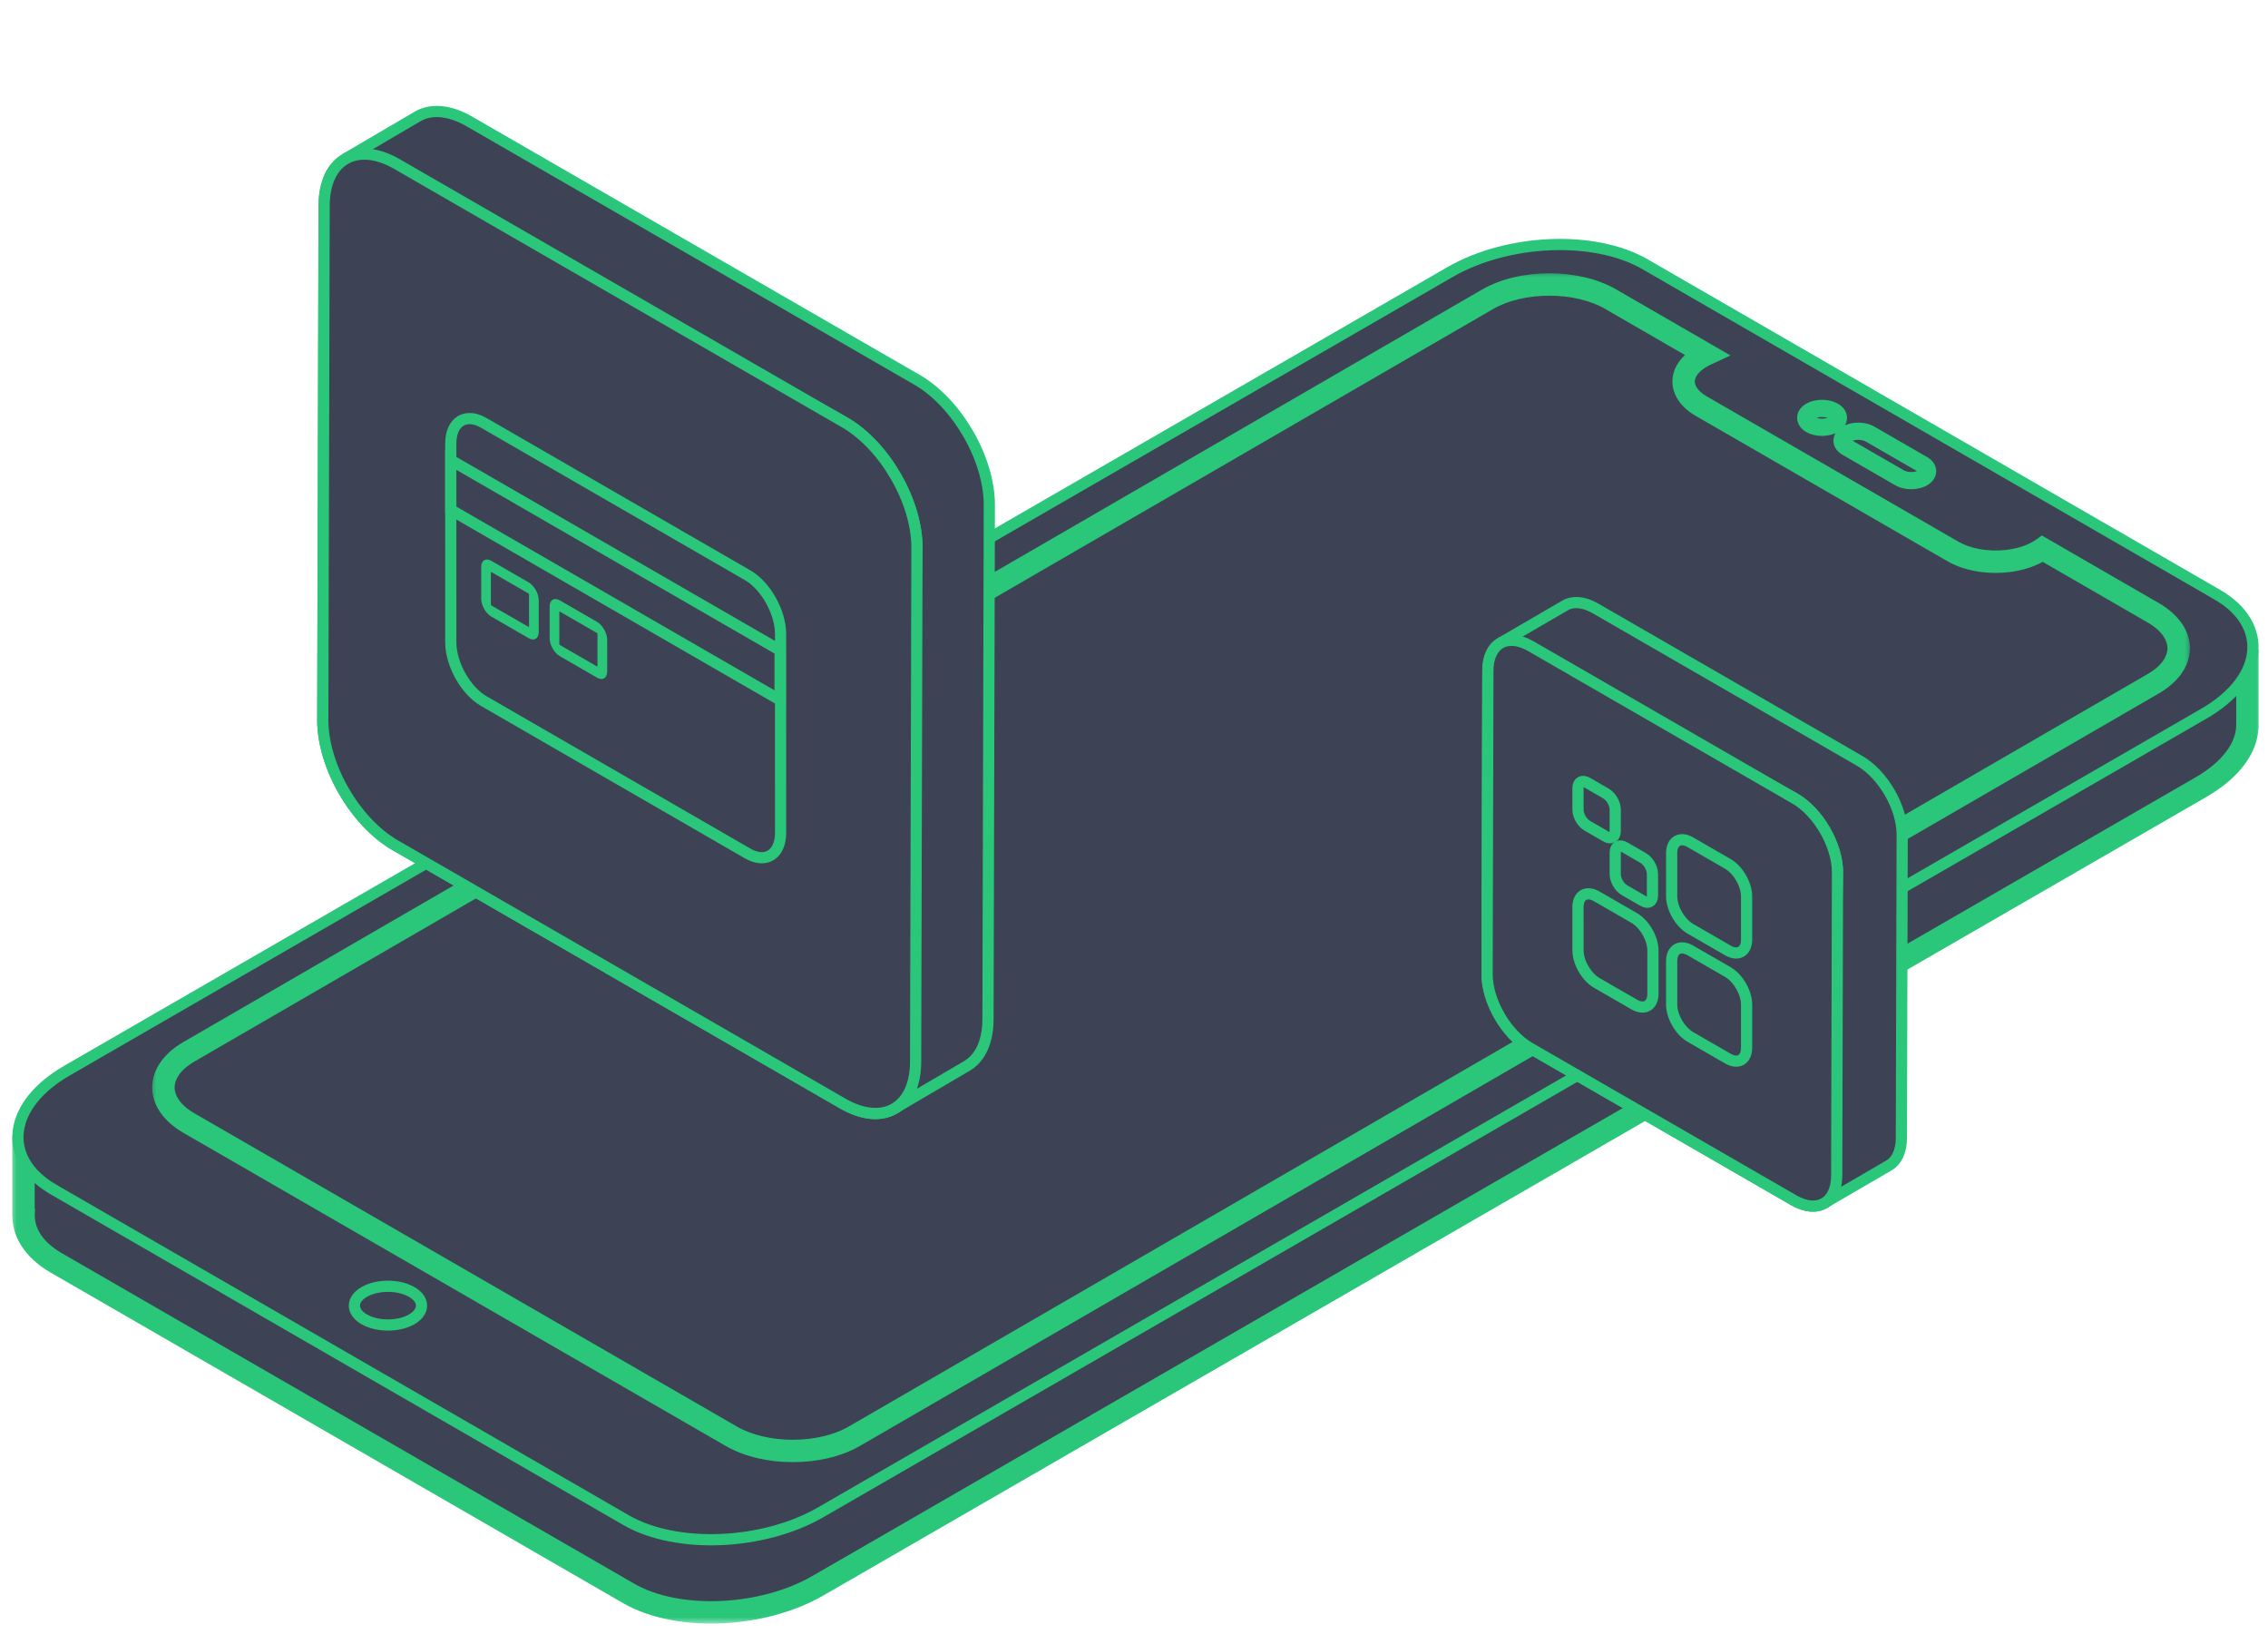 <svg width="161" height="116" viewBox="0 0 161 116" fill="none" xmlns="http://www.w3.org/2000/svg">
<mask id="path-1-outside-1_3109_8039" maskUnits="userSpaceOnUse" x="0.667" y="22.306" width="160" height="93" fill="black">
<rect fill="white" x="0.667" y="22.306" width="160" height="93"/>
<path fill-rule="evenodd" clip-rule="evenodd" d="M44.638 113.109L3.996 89.645C2.364 88.7 1.603 87.425 1.676 86.1L1.667 86.09V81.217L4.056 80.434L5.153 81.778L103.138 25.203C107.125 22.911 113.106 22.66 116.571 24.649L156.208 47.534L156.905 44.492L159.539 46.555V51.579L159.534 51.595C159.481 53.085 158.369 54.643 156.248 55.869L58.071 112.551C54.095 114.848 48.083 115.095 44.638 113.109Z"/>
</mask>
<path fill-rule="evenodd" clip-rule="evenodd" d="M44.638 113.109L3.996 89.645C2.364 88.7 1.603 87.425 1.676 86.1L1.667 86.09V81.217L4.056 80.434L5.153 81.778L103.138 25.203C107.125 22.911 113.106 22.66 116.571 24.649L156.208 47.534L156.905 44.492L159.539 46.555V51.579L159.534 51.595C159.481 53.085 158.369 54.643 156.248 55.869L58.071 112.551C54.095 114.848 48.083 115.095 44.638 113.109Z" fill="#3D4255"/>
<path d="M3.996 89.645L3.598 90.333L3.599 90.333L3.996 89.645ZM44.638 113.109L44.24 113.798L44.241 113.798L44.638 113.109ZM1.676 86.1L2.47 86.144L2.488 85.821L2.274 85.577L1.676 86.1ZM1.667 86.09H0.872V86.389L1.069 86.614L1.667 86.09ZM1.667 81.217L1.419 80.462L0.872 80.641V81.217H1.667ZM4.056 80.434L4.672 79.931L4.327 79.508L3.809 79.678L4.056 80.434ZM5.153 81.778L4.537 82.281L4.965 82.805L5.551 82.467L5.153 81.778ZM103.138 25.203L102.742 24.514L102.74 24.515L103.138 25.203ZM116.571 24.649L116.968 23.961L116.967 23.96L116.571 24.649ZM156.208 47.534L155.811 48.223L156.743 48.761L156.983 47.712L156.208 47.534ZM156.905 44.492L157.395 43.866L156.409 43.094L156.13 44.315L156.905 44.492ZM159.539 46.555H160.334V46.167L160.029 45.929L159.539 46.555ZM159.539 51.579L160.291 51.838L160.334 51.712V51.579H159.539ZM159.534 51.595L158.782 51.336L158.743 51.448L158.739 51.567L159.534 51.595ZM156.248 55.869L156.645 56.558L156.645 56.557L156.248 55.869ZM58.071 112.551L57.673 111.863L57.673 111.863L58.071 112.551ZM3.599 90.333L44.24 113.798L45.035 112.421L4.394 88.956L3.599 90.333ZM0.882 86.057C0.788 87.766 1.791 89.287 3.598 90.333L4.394 88.957C2.938 88.114 2.418 87.084 2.47 86.144L0.882 86.057ZM1.069 86.614L1.078 86.624L2.274 85.577L2.265 85.566L1.069 86.614ZM0.872 81.217V86.09H2.462V81.217H0.872ZM3.809 79.678L1.419 80.462L1.915 81.973L4.304 81.189L3.809 79.678ZM5.77 81.276L4.672 79.931L3.44 80.936L4.537 82.281L5.77 81.276ZM102.74 24.515L4.756 81.09L5.551 82.467L103.536 25.892L102.74 24.515ZM116.967 23.96C115.065 22.868 112.542 22.422 110.017 22.526C107.485 22.631 104.864 23.294 102.742 24.514L103.534 25.893C105.399 24.821 107.762 24.211 110.083 24.115C112.412 24.018 114.612 24.441 116.175 25.339L116.967 23.96ZM156.606 46.846L116.968 23.961L116.173 25.338L155.811 48.223L156.606 46.846ZM156.13 44.315L155.433 47.357L156.983 47.712L157.68 44.669L156.13 44.315ZM160.029 45.929L157.395 43.866L156.415 45.118L159.049 47.181L160.029 45.929ZM160.334 51.579V46.555H158.744V51.579H160.334ZM160.285 51.854L160.291 51.838L158.787 51.321L158.782 51.336L160.285 51.854ZM156.645 56.557C158.884 55.264 160.262 53.502 160.328 51.623L158.739 51.567C158.7 52.668 157.855 54.023 155.85 55.181L156.645 56.557ZM58.468 113.24L156.645 56.558L155.85 55.181L57.673 111.863L58.468 113.24ZM44.241 113.798C46.133 114.889 48.661 115.335 51.188 115.23C53.724 115.125 56.351 114.463 58.468 113.24L57.673 111.863C55.816 112.936 53.449 113.545 51.123 113.642C48.789 113.738 46.587 113.315 45.035 112.421L44.241 113.798Z" fill="#2AC77B" mask="url(#path-1-outside-1_3109_8039)"/>
<path d="M44.636 108.129L3.995 84.664C0.55 82.671 0.984 79.206 4.96 76.909L103.137 20.227C107.124 17.93 113.105 17.683 116.569 19.669L157.211 43.133C160.652 45.127 160.221 48.596 156.246 50.889L58.069 107.575C54.094 109.867 48.081 110.118 44.636 108.129Z" fill="#3D4255"/>
<path d="M8.899 89.939C9.107 89.82 9.107 89.43 8.899 89.07C8.691 88.709 8.354 88.514 8.146 88.634C7.938 88.754 7.938 89.144 8.146 89.504C8.354 89.865 8.692 90.059 8.899 89.939Z" fill="#3D4255"/>
<path d="M10.857 91.07C11.064 90.95 11.064 90.561 10.856 90.2C10.648 89.84 10.311 89.645 10.103 89.765C9.895 89.885 9.895 90.274 10.103 90.635C10.311 90.995 10.649 91.19 10.857 91.07Z" fill="#3D4255"/>
<path d="M12.812 92.194C13.02 92.074 13.019 91.685 12.811 91.324C12.603 90.964 12.266 90.769 12.058 90.889C11.85 91.009 11.85 91.398 12.058 91.759C12.267 92.119 12.604 92.314 12.812 92.194Z" fill="#3D4255"/>
<path d="M14.769 93.33C14.976 93.21 14.976 92.82 14.768 92.46C14.56 92.099 14.223 91.904 14.015 92.024C13.807 92.144 13.807 92.534 14.015 92.894C14.224 93.255 14.561 93.45 14.769 93.33Z" fill="#3D4255"/>
<path d="M31.569 103.024C31.777 102.904 31.777 102.514 31.569 102.154C31.361 101.794 31.024 101.599 30.816 101.719C30.608 101.839 30.608 102.228 30.816 102.589C31.024 102.949 31.361 103.144 31.569 103.024Z" fill="#3D4255"/>
<path d="M33.523 104.157C33.73 104.037 33.73 103.647 33.522 103.287C33.314 102.926 32.977 102.732 32.769 102.852C32.561 102.972 32.561 103.361 32.769 103.722C32.977 104.082 33.315 104.277 33.523 104.157Z" fill="#3D4255"/>
<path d="M35.476 105.283C35.684 105.163 35.683 104.774 35.475 104.413C35.267 104.053 34.93 103.858 34.722 103.978C34.514 104.098 34.514 104.488 34.722 104.848C34.931 105.208 35.268 105.403 35.476 105.283Z" fill="#3D4255"/>
<path d="M37.437 106.415C37.645 106.295 37.644 105.906 37.436 105.545C37.228 105.185 36.891 104.99 36.683 105.11C36.475 105.23 36.475 105.62 36.683 105.98C36.892 106.34 37.229 106.535 37.437 106.415Z" fill="#3D4255"/>
<path d="M44.438 107.899L44.438 107.9C46.245 108.941 48.691 109.382 51.17 109.279C53.653 109.176 56.215 108.527 58.268 107.341C58.268 107.341 58.268 107.341 58.268 107.341L156.445 50.659L156.246 50.315L156.445 50.659C158.489 49.478 159.708 47.948 159.904 46.373C160.104 44.767 159.225 43.267 157.41 42.216L157.41 42.215L116.768 18.751L116.767 18.75C114.95 17.707 112.508 17.267 110.032 17.37C107.553 17.473 104.996 18.123 102.938 19.309L102.938 19.309L4.761 75.991L4.761 75.991C2.717 77.172 1.497 78.703 1.3 80.277C1.1 81.883 1.979 83.383 3.796 84.434L3.796 84.435L44.438 107.899Z" fill="#3D4255" stroke="#2AC77B" stroke-width="0.795"/>
<path d="M25.856 91.705C24.926 92.242 24.926 93.112 25.856 93.649C26.787 94.186 28.295 94.186 29.225 93.649C30.155 93.112 30.155 92.242 29.225 91.705C28.295 91.168 26.787 91.168 25.856 91.705Z" fill="#3D4255" stroke="#2AC77B" stroke-width="0.795"/>
<path d="M132.508 34.05C133.514 34.05 134.33 33.579 134.33 32.998C134.33 32.416 133.514 31.945 132.508 31.945C131.501 31.945 130.686 32.416 130.686 32.998C130.686 33.579 131.501 34.05 132.508 34.05Z" fill="#3D4255"/>
<mask id="path-15-outside-2_3109_8039" maskUnits="userSpaceOnUse" x="10.6" y="19.193" width="145" height="85" fill="black">
<rect fill="white" x="10.6" y="19.193" width="145" height="85"/>
<path fill-rule="evenodd" clip-rule="evenodd" d="M144.991 38.954L152.853 43.497C155.261 44.889 155.261 47.141 152.853 48.533L60.642 101.949C58.234 103.34 54.327 103.34 51.914 101.949L13.394 79.708C11.002 78.317 11.002 76.06 13.394 74.668L105.612 21.236C108.025 19.845 111.948 19.845 114.34 21.236L121.119 25.154C120.882 25.263 120.666 25.387 120.473 25.524C120.031 25.838 119.73 26.21 119.595 26.607C119.46 27.004 119.496 27.415 119.701 27.802C119.905 28.189 120.271 28.541 120.766 28.828L138.64 39.148C139.136 39.434 139.746 39.646 140.417 39.764C141.088 39.882 141.799 39.903 142.487 39.825C143.175 39.747 143.82 39.573 144.364 39.317C144.595 39.209 144.805 39.087 144.991 38.954Z"/>
</mask>
<path fill-rule="evenodd" clip-rule="evenodd" d="M144.991 38.954L152.853 43.497C155.261 44.889 155.261 47.141 152.853 48.533L60.642 101.949C58.234 103.34 54.327 103.34 51.914 101.949L13.394 79.708C11.002 78.317 11.002 76.06 13.394 74.668L105.612 21.236C108.025 19.845 111.948 19.845 114.34 21.236L121.119 25.154C120.882 25.263 120.666 25.387 120.473 25.524C120.031 25.838 119.73 26.21 119.595 26.607C119.46 27.004 119.496 27.415 119.701 27.802C119.905 28.189 120.271 28.541 120.766 28.828L138.64 39.148C139.136 39.434 139.746 39.646 140.417 39.764C141.088 39.882 141.799 39.903 142.487 39.825C143.175 39.747 143.82 39.573 144.364 39.317C144.595 39.209 144.805 39.087 144.991 38.954Z" fill="#3D4255"/>
<path d="M152.853 43.497L152.455 44.185L152.455 44.185L152.853 43.497ZM144.991 38.954L145.389 38.265L144.945 38.009L144.529 38.307L144.991 38.954ZM152.853 48.533L152.455 47.844L152.454 47.845L152.853 48.533ZM60.642 101.949L61.04 102.637L61.041 102.637L60.642 101.949ZM51.914 101.949L51.517 102.637L51.517 102.637L51.914 101.949ZM13.394 79.708L12.994 80.395L12.996 80.397L13.394 79.708ZM13.394 74.668L12.995 73.98L12.994 73.981L13.394 74.668ZM105.612 21.236L105.215 20.548L105.214 20.549L105.612 21.236ZM114.34 21.236L113.941 21.924L113.943 21.925L114.34 21.236ZM121.119 25.154L121.453 25.875L122.843 25.232L121.516 24.465L121.119 25.154ZM120.473 25.524L120.013 24.876L120.013 24.876L120.473 25.524ZM119.595 26.607L118.842 26.352V26.352L119.595 26.607ZM119.701 27.802L118.997 28.172V28.172L119.701 27.802ZM120.766 28.828L120.368 29.516L120.368 29.516L120.766 28.828ZM138.64 39.148L139.038 38.459L139.038 38.459L138.64 39.148ZM140.417 39.764L140.555 38.981V38.981L140.417 39.764ZM142.487 39.825L142.398 39.035L142.487 39.825ZM144.364 39.317L144.026 38.598V38.598L144.364 39.317ZM153.251 42.809L145.389 38.265L144.593 39.642L152.455 44.185L153.251 42.809ZM153.25 49.221C154.599 48.442 155.454 47.31 155.454 46.015C155.454 44.72 154.599 43.588 153.25 42.809L152.455 44.185C153.515 44.798 153.864 45.488 153.864 46.015C153.864 46.542 153.515 47.232 152.455 47.844L153.25 49.221ZM61.041 102.637L153.251 49.221L152.454 47.845L60.244 101.261L61.041 102.637ZM51.517 102.637C52.872 103.419 54.598 103.787 56.28 103.787C57.962 103.787 59.686 103.419 61.04 102.637L60.244 101.26C59.19 101.87 57.757 102.197 56.28 102.197C54.803 102.197 53.368 101.87 52.312 101.26L51.517 102.637ZM12.996 80.397L51.517 102.637L52.312 101.26L13.791 79.019L12.996 80.397ZM12.994 73.981C11.652 74.762 10.805 75.895 10.805 77.188C10.805 78.481 11.652 79.615 12.994 80.395L13.794 79.021C12.744 78.41 12.395 77.719 12.395 77.188C12.395 76.657 12.744 75.966 13.794 75.356L12.994 73.981ZM105.214 20.549L12.995 73.98L13.792 75.356L106.011 21.924L105.214 20.549ZM114.74 20.549C113.393 19.766 111.667 19.398 109.984 19.398C108.3 19.398 106.571 19.766 105.215 20.548L106.01 21.925C107.066 21.316 108.505 20.988 109.984 20.988C111.463 20.988 112.895 21.316 113.941 21.924L114.74 20.549ZM121.516 24.465L114.738 20.548L113.943 21.925L120.721 25.842L121.516 24.465ZM120.785 24.432C120.509 24.56 120.249 24.708 120.013 24.876L120.934 26.172C121.082 26.066 121.255 25.966 121.453 25.875L120.785 24.432ZM120.013 24.876C119.474 25.258 119.044 25.755 118.842 26.352L120.348 26.863C120.415 26.664 120.588 26.417 120.934 26.172L120.013 24.876ZM118.842 26.352C118.634 26.966 118.696 27.602 118.997 28.172L120.404 27.431C120.297 27.227 120.287 27.043 120.348 26.862L118.842 26.352ZM118.997 28.172C119.29 28.727 119.782 29.177 120.368 29.516L121.164 28.14C120.759 27.905 120.52 27.651 120.404 27.431L118.997 28.172ZM120.368 29.516L138.243 39.836L139.038 38.459L121.163 28.139L120.368 29.516ZM138.243 39.836C138.833 40.177 139.534 40.415 140.279 40.547L140.555 38.981C139.959 38.876 139.44 38.691 139.038 38.459L138.243 39.836ZM140.279 40.547C141.026 40.678 141.814 40.701 142.576 40.615L142.398 39.035C141.784 39.104 141.15 39.085 140.555 38.981L140.279 40.547ZM142.576 40.615C143.338 40.529 144.068 40.334 144.702 40.037L144.026 38.598C143.571 38.811 143.013 38.965 142.398 39.035L142.576 40.615ZM144.702 40.037C144.972 39.91 145.224 39.764 145.453 39.6L144.529 38.307C144.386 38.409 144.218 38.507 144.026 38.598L144.702 40.037Z" fill="#2AC77B" mask="url(#path-15-outside-2_3109_8039)"/>
<mask id="path-17-outside-3_3109_8039" maskUnits="userSpaceOnUse" x="126.65" y="25.113" width="11.928" height="12.66" fill="black">
<rect fill="white" x="126.65" y="25.113" width="11.928" height="12.66"/>
<path fill-rule="evenodd" clip-rule="evenodd" d="M130.165 29.186C130.618 29.448 130.618 29.872 130.165 30.134C129.711 30.395 128.976 30.395 128.523 30.134C128.07 29.872 128.07 29.448 128.523 29.186C128.976 28.924 129.711 28.924 130.165 29.186ZM131.101 31.754C130.648 31.492 130.648 31.068 131.101 30.806C131.554 30.544 132.289 30.544 132.743 30.806L136.494 32.972C136.948 33.234 136.948 33.658 136.494 33.92C136.041 34.181 135.306 34.181 134.853 33.92L131.101 31.754Z"/>
</mask>
<path fill-rule="evenodd" clip-rule="evenodd" d="M130.165 29.186C130.618 29.448 130.618 29.872 130.165 30.134C129.711 30.395 128.976 30.395 128.523 30.134C128.07 29.872 128.07 29.448 128.523 29.186C128.976 28.924 129.711 28.924 130.165 29.186ZM131.101 31.754C130.648 31.492 130.648 31.068 131.101 30.806C131.554 30.544 132.289 30.544 132.743 30.806L136.494 32.972C136.948 33.234 136.948 33.658 136.494 33.92C136.041 34.181 135.306 34.181 134.853 33.92L131.101 31.754Z" fill="#3D4255"/>
<path d="M130.165 30.134L130.47 30.663L130.47 30.663L130.165 30.134ZM130.165 29.186L130.47 28.657L130.47 28.657L130.165 29.186ZM128.523 29.186L128.217 28.657L128.523 29.186ZM131.101 30.806L130.795 30.277L130.795 30.277L131.101 30.806ZM131.101 31.754L131.407 31.224L131.101 31.754ZM132.743 30.806L133.048 30.277L132.743 30.806ZM136.494 32.972L136.189 33.502L136.189 33.502L136.494 32.972ZM136.494 33.92L136.189 33.39L136.189 33.39L136.494 33.92ZM134.853 33.92L134.547 34.449L134.547 34.449L134.853 33.92ZM129.859 29.604C129.912 29.573 129.924 29.554 129.919 29.561C129.912 29.57 129.893 29.605 129.893 29.66C129.893 29.714 129.912 29.75 129.919 29.759C129.924 29.766 129.912 29.747 129.859 29.716L130.47 28.657C130.808 28.852 131.116 29.193 131.116 29.66C131.116 30.127 130.808 30.468 130.47 30.663L129.859 29.604ZM128.829 29.604C128.941 29.669 129.126 29.719 129.344 29.719C129.562 29.719 129.747 29.669 129.859 29.604L130.47 30.663C130.129 30.86 129.72 30.942 129.344 30.942C128.968 30.942 128.559 30.86 128.217 30.663L128.829 29.604ZM128.829 29.716C128.775 29.747 128.764 29.766 128.768 29.759C128.775 29.75 128.795 29.714 128.795 29.66C128.795 29.605 128.775 29.57 128.768 29.561C128.764 29.554 128.775 29.573 128.829 29.604L128.217 30.663C127.879 30.468 127.572 30.127 127.572 29.66C127.572 29.193 127.879 28.852 128.217 28.657L128.829 29.716ZM129.859 29.716C129.747 29.651 129.562 29.601 129.344 29.601C129.126 29.601 128.941 29.651 128.829 29.716L128.217 28.657C128.559 28.459 128.968 28.378 129.344 28.378C129.72 28.378 130.129 28.459 130.47 28.657L129.859 29.716ZM131.407 31.336C131.353 31.366 131.342 31.386 131.347 31.379C131.353 31.369 131.373 31.334 131.373 31.28C131.373 31.226 131.353 31.19 131.347 31.181C131.342 31.174 131.353 31.193 131.407 31.224L130.795 32.283C130.457 32.088 130.15 31.747 130.15 31.28C130.15 30.813 130.457 30.472 130.795 30.277L131.407 31.336ZM132.437 31.336C132.325 31.271 132.14 31.221 131.922 31.221C131.704 31.221 131.519 31.271 131.407 31.336L130.795 30.277C131.137 30.079 131.546 29.998 131.922 29.998C132.298 29.998 132.707 30.079 133.048 30.277L132.437 31.336ZM136.189 33.502L132.437 31.336L133.048 30.277L136.8 32.443L136.189 33.502ZM136.189 33.39C136.242 33.359 136.254 33.34 136.249 33.347C136.242 33.356 136.223 33.391 136.223 33.446C136.223 33.501 136.242 33.535 136.249 33.545C136.254 33.552 136.242 33.532 136.189 33.502L136.8 32.443C137.138 32.638 137.446 32.979 137.446 33.446C137.446 33.913 137.138 34.254 136.8 34.449L136.189 33.39ZM135.159 33.39C135.271 33.455 135.456 33.505 135.674 33.505C135.892 33.505 136.077 33.455 136.189 33.39L136.8 34.449C136.459 34.646 136.05 34.727 135.674 34.727C135.298 34.727 134.889 34.646 134.547 34.449L135.159 33.39ZM131.407 31.224L135.159 33.39L134.547 34.449L130.795 32.283L131.407 31.224Z" fill="#2AC77B" mask="url(#path-17-outside-3_3109_8039)"/>
<path d="M59.822 78.334C62.67 79.977 64.985 78.657 64.994 75.385L65.089 38.882C65.098 35.61 62.797 31.625 59.949 29.982L28.178 11.648C25.33 10.005 23.015 11.325 23.006 14.597L22.911 51.101C22.902 54.373 25.203 58.356 28.051 60L59.822 78.334Z" fill="#3D4255"/>
<path d="M59.822 78.334L60.021 77.99L59.822 78.334ZM64.994 75.385L64.596 75.384L64.596 75.384L64.994 75.385ZM65.089 38.882L64.692 38.881L65.089 38.882ZM59.949 29.982L60.148 29.638L59.949 29.982ZM28.178 11.648L27.979 11.992L27.979 11.992L28.178 11.648ZM23.006 14.597L23.404 14.598L23.404 14.598L23.006 14.597ZM22.911 51.101L22.513 51.099L22.513 51.099L22.911 51.101ZM28.051 60L27.852 60.344L27.852 60.344L28.051 60ZM60.021 77.99C61.373 78.77 62.506 78.796 63.276 78.358C64.045 77.919 64.592 76.936 64.596 75.384L65.391 75.386C65.387 77.107 64.772 78.419 63.67 79.048C62.568 79.676 61.12 79.541 59.624 78.678L60.021 77.99ZM64.596 75.384L64.692 38.881L65.487 38.883L65.391 75.386L64.596 75.384ZM64.692 38.881C64.696 37.332 64.151 35.586 63.246 34.02C62.342 32.454 61.1 31.105 59.75 30.326L60.148 29.638C61.646 30.502 62.979 31.967 63.935 33.623C64.891 35.278 65.491 37.16 65.487 38.883L64.692 38.881ZM59.75 30.326L27.979 11.992L28.376 11.304L60.148 29.638L59.75 30.326ZM27.979 11.992C26.627 11.212 25.494 11.185 24.724 11.625C23.955 12.063 23.408 13.047 23.404 14.598L22.609 14.596C22.613 12.876 23.228 11.563 24.33 10.934C25.432 10.306 26.88 10.44 28.376 11.304L27.979 11.992ZM23.404 14.598L23.308 51.102L22.513 51.099L22.609 14.596L23.404 14.598ZM23.308 51.102C23.304 52.651 23.849 54.396 24.754 55.962C25.658 57.528 26.9 58.877 28.25 59.655L27.852 60.344C26.354 59.479 25.021 58.015 24.065 56.36C23.11 54.705 22.509 52.822 22.513 51.099L23.308 51.102ZM28.25 59.655L60.021 77.99L59.624 78.678L27.852 60.344L28.25 59.655Z" fill="#2AC77B"/>
<path d="M63.492 78.679L68.632 75.665C69.558 75.127 70.131 73.983 70.135 72.358L70.231 35.855C70.239 32.583 67.939 28.598 65.091 26.955L33.32 8.621C31.886 7.794 30.589 7.717 29.651 8.262L24.516 11.273C25.453 10.733 59.95 29.968 59.95 29.968C62.798 31.613 65.099 35.597 65.09 38.87C65.09 38.87 64.417 78.142 63.492 78.679Z" fill="#3D4255" stroke="#2AC77B" stroke-width="0.795"/>
<path d="M59.826 78.331C62.673 79.974 64.989 78.654 64.997 75.382L65.093 38.879C65.101 35.607 62.8 31.623 59.952 29.979L28.181 11.645C25.333 10.002 23.018 11.322 23.01 14.595L22.914 51.098C22.905 54.37 25.206 58.353 28.054 59.997L59.826 78.331Z" fill="#3D4255" stroke="#2AC77B" stroke-width="0.795"/>
<path d="M53.07 40.83L34.341 30.016C33.053 29.273 32 29.934 32 31.485L32.001 45.592C32.001 47.144 33.054 49.021 34.342 49.765L53.071 60.579C54.358 61.322 55.412 60.661 55.412 59.11L55.411 45.003C55.411 43.452 54.358 41.574 53.07 40.83Z" fill="#3D4255" stroke="#2AC77B" stroke-width="0.795"/>
<path d="M32 32.663L55.378 46.162L55.378 49.688L32 36.19L32 32.663Z" fill="#3D4255" stroke="#2AC77B" stroke-width="0.795"/>
<path fill-rule="evenodd" clip-rule="evenodd" d="M34.881 43.373L37.523 44.898C37.73 45.018 37.9 44.912 37.9 44.663L37.9 42.402C37.9 42.154 37.73 41.852 37.523 41.732L34.881 40.207C34.674 40.087 34.504 40.193 34.504 40.442L34.504 42.703C34.504 42.952 34.674 43.253 34.881 43.373ZM39.739 46.178L42.381 47.703C42.588 47.823 42.758 47.717 42.758 47.469L42.758 45.208C42.758 44.959 42.588 44.657 42.381 44.538L39.739 43.012C39.532 42.893 39.362 42.998 39.362 43.247L39.362 45.508C39.362 45.757 39.532 46.058 39.739 46.178Z" fill="#3D4255"/>
<path d="M37.523 44.898L37.523 44.5L37.523 44.898ZM34.881 43.373L34.881 43.77L34.881 43.373ZM42.381 44.538L42.381 44.935L42.381 44.538ZM39.739 43.012L39.739 42.615L39.739 43.012ZM39.362 43.247L39.706 43.446L39.362 43.247ZM39.362 45.508L39.018 45.309L39.362 45.508ZM37.523 44.5L34.881 42.975L34.881 43.77L37.523 45.295L37.523 44.5ZM37.556 44.465C37.556 44.483 37.55 44.495 37.541 44.5C37.533 44.505 37.526 44.502 37.523 44.5L37.523 45.295C37.932 45.532 38.244 45.316 38.244 44.862L37.556 44.465ZM37.556 42.204L37.556 44.465L38.244 44.862L38.244 42.601L37.556 42.204ZM37.523 42.13C37.526 42.132 37.533 42.137 37.541 42.152C37.549 42.166 37.556 42.185 37.556 42.204L38.244 42.601C38.244 42.147 37.932 41.571 37.523 41.335L37.523 42.13ZM34.881 40.605L37.523 42.13L37.523 41.335L34.881 39.81L34.881 40.605ZM34.848 40.64C34.848 40.622 34.854 40.61 34.863 40.605C34.871 40.6 34.877 40.603 34.881 40.605L34.881 39.81C34.472 39.573 34.16 39.789 34.16 40.243L34.848 40.64ZM34.848 42.901L34.848 40.64L34.16 40.243L34.16 42.504L34.848 42.901ZM34.881 42.975C34.878 42.973 34.871 42.968 34.863 42.953C34.854 42.939 34.848 42.92 34.848 42.901L34.16 42.504C34.16 42.958 34.472 43.534 34.881 43.77L34.881 42.975ZM42.381 47.306L39.739 45.781L39.739 46.575L42.381 48.101L42.381 47.306ZM42.414 47.27C42.414 47.288 42.408 47.3 42.399 47.305C42.391 47.31 42.385 47.308 42.381 47.306L42.381 48.101C42.79 48.337 43.102 48.122 43.102 47.667L42.414 47.27ZM42.414 45.009L42.414 47.27L43.102 47.667L43.102 45.406L42.414 45.009ZM42.381 44.935C42.384 44.937 42.391 44.942 42.399 44.957C42.408 44.972 42.414 44.99 42.414 45.009L43.102 45.406C43.102 44.952 42.79 44.377 42.381 44.14L42.381 44.935ZM39.739 43.41L42.381 44.935L42.381 44.14L39.739 42.615L39.739 43.41ZM39.706 43.446C39.706 43.427 39.712 43.416 39.721 43.41C39.729 43.405 39.736 43.408 39.739 43.41L39.739 42.615C39.33 42.378 39.018 42.594 39.018 43.048L39.706 43.446ZM39.706 45.707L39.706 43.446L39.018 43.048L39.018 45.309L39.706 45.707ZM39.739 45.781C39.736 45.778 39.729 45.773 39.721 45.759C39.713 45.744 39.706 45.725 39.706 45.707L39.018 45.309C39.018 45.763 39.33 46.339 39.739 46.575L39.739 45.781Z" fill="#2AC77B"/>
<path d="M127.331 85.197C129.011 86.166 130.376 85.388 130.381 83.458L130.437 61.931C130.442 60.001 129.085 57.651 127.406 56.682L108.669 45.869C106.989 44.9 105.624 45.679 105.619 47.609L105.563 69.136C105.558 71.066 106.915 73.415 108.594 74.384L127.331 85.197Z" fill="#3D4255"/>
<path d="M127.331 85.197L127.53 84.853L127.331 85.197ZM130.381 83.458L129.983 83.457L129.983 83.457L130.381 83.458ZM130.437 61.931L130.04 61.929L130.437 61.931ZM127.406 56.682L127.605 56.337L127.406 56.682ZM108.669 45.869L108.47 46.214L108.47 46.214L108.669 45.869ZM105.619 47.609L106.017 47.61L106.017 47.61L105.619 47.609ZM105.563 69.136L105.165 69.135L105.165 69.135L105.563 69.136ZM108.594 74.384L108.395 74.729L108.395 74.729L108.594 74.384ZM127.53 84.853C128.297 85.296 128.901 85.289 129.287 85.069C129.672 84.85 129.981 84.337 129.983 83.457L130.778 83.459C130.776 84.509 130.399 85.35 129.681 85.76C128.963 86.169 128.044 86.067 127.132 85.541L127.53 84.853ZM129.983 83.457L130.04 61.929L130.835 61.931L130.778 83.459L129.983 83.457ZM130.04 61.929C130.042 61.051 129.732 60.05 129.209 59.145C128.686 58.24 127.972 57.468 127.207 57.026L127.605 56.337C128.519 56.865 129.323 57.753 129.898 58.747C130.472 59.742 130.838 60.88 130.835 61.931L130.04 61.929ZM127.207 57.026L108.47 46.214L108.868 45.525L127.605 56.337L127.207 57.026ZM108.47 46.214C107.703 45.771 107.099 45.777 106.713 45.997C106.328 46.217 106.019 46.73 106.017 47.61L105.222 47.608C105.224 46.558 105.6 45.717 106.319 45.307C107.037 44.897 107.956 44.999 108.868 45.525L108.47 46.214ZM106.017 47.61L105.96 69.137L105.165 69.135L105.222 47.608L106.017 47.61ZM105.96 69.137C105.958 70.015 106.268 71.016 106.791 71.922C107.314 72.827 108.028 73.599 108.793 74.04L108.395 74.729C107.481 74.201 106.677 73.314 106.102 72.319C105.528 71.325 105.162 70.187 105.165 69.135L105.96 69.137ZM108.793 74.04L127.53 84.853L127.132 85.541L108.395 74.729L108.793 74.04Z" fill="#2AC77B"/>
<path d="M129.495 85.4L134.089 82.726C134.635 82.409 134.973 81.734 134.975 80.776L135.032 59.248C135.036 57.319 133.68 54.969 132 54L113.263 43.188C112.418 42.7 111.653 42.655 111.1 42.976L106.509 45.648C107.062 45.33 127.406 56.674 127.406 56.674C129.086 57.644 130.443 59.993 130.438 61.923C130.438 61.923 130.04 85.084 129.495 85.4Z" fill="#3D4255" stroke="#2AC77B" stroke-width="0.795"/>
<path d="M127.333 85.195C129.013 86.164 130.378 85.386 130.383 83.456L130.439 61.929C130.444 59.999 129.087 57.649 127.408 56.68L108.671 45.868C106.991 44.898 105.626 45.677 105.621 47.607L105.565 69.135C105.56 71.064 106.917 73.413 108.596 74.383L127.333 85.195Z" fill="#3D4255" stroke="#2AC77B" stroke-width="0.795"/>
<path d="M118.667 68.231L118.667 71.302C118.667 72.147 119.266 73.183 119.997 73.606L122.657 75.141C123.388 75.564 123.986 75.218 123.986 74.374L123.986 71.303C123.986 70.458 123.388 69.422 122.656 68.999L119.997 67.464C119.265 67.041 118.667 67.387 118.667 68.231Z" stroke="#2AC77B" stroke-width="0.795"/>
<path d="M112.018 64.392L112.019 67.463C112.019 68.308 112.617 69.344 113.348 69.767L116.008 71.302C116.739 71.725 117.338 71.379 117.338 70.535L117.337 67.464C117.337 66.619 116.739 65.583 116.008 65.16L113.348 63.625C112.617 63.203 112.018 63.548 112.018 64.392Z" stroke="#2AC77B" stroke-width="0.795"/>
<path d="M119.997 65.928L122.656 67.464C123.388 67.886 123.986 67.541 123.986 66.696L123.986 63.625C123.986 62.781 123.387 61.744 122.656 61.322L119.997 59.786C119.265 59.364 118.667 59.709 118.667 60.554L118.667 63.625C118.667 64.469 119.265 65.506 119.997 65.928Z" stroke="#2AC77B" stroke-width="0.795"/>
<path d="M114 56.324L112.679 55.561C112.309 55.347 112.018 55.515 112.018 55.943L112.018 57.468C112.018 57.895 112.309 58.399 112.679 58.613L114 59.376C114.37 59.589 114.661 59.421 114.661 58.994L114.661 57.468C114.661 57.041 114.37 56.538 114 56.324Z" stroke="#2AC77B" stroke-width="0.795"/>
<path d="M114.661 60.52L114.661 62.046C114.661 62.473 114.952 62.977 115.322 63.19L116.643 63.953C117.013 64.167 117.304 63.999 117.304 63.572L117.304 62.046C117.304 61.619 117.013 61.115 116.643 60.901L115.322 60.139C114.952 59.925 114.661 60.093 114.661 60.52Z" stroke="#2AC77B" stroke-width="0.795"/>
</svg>
